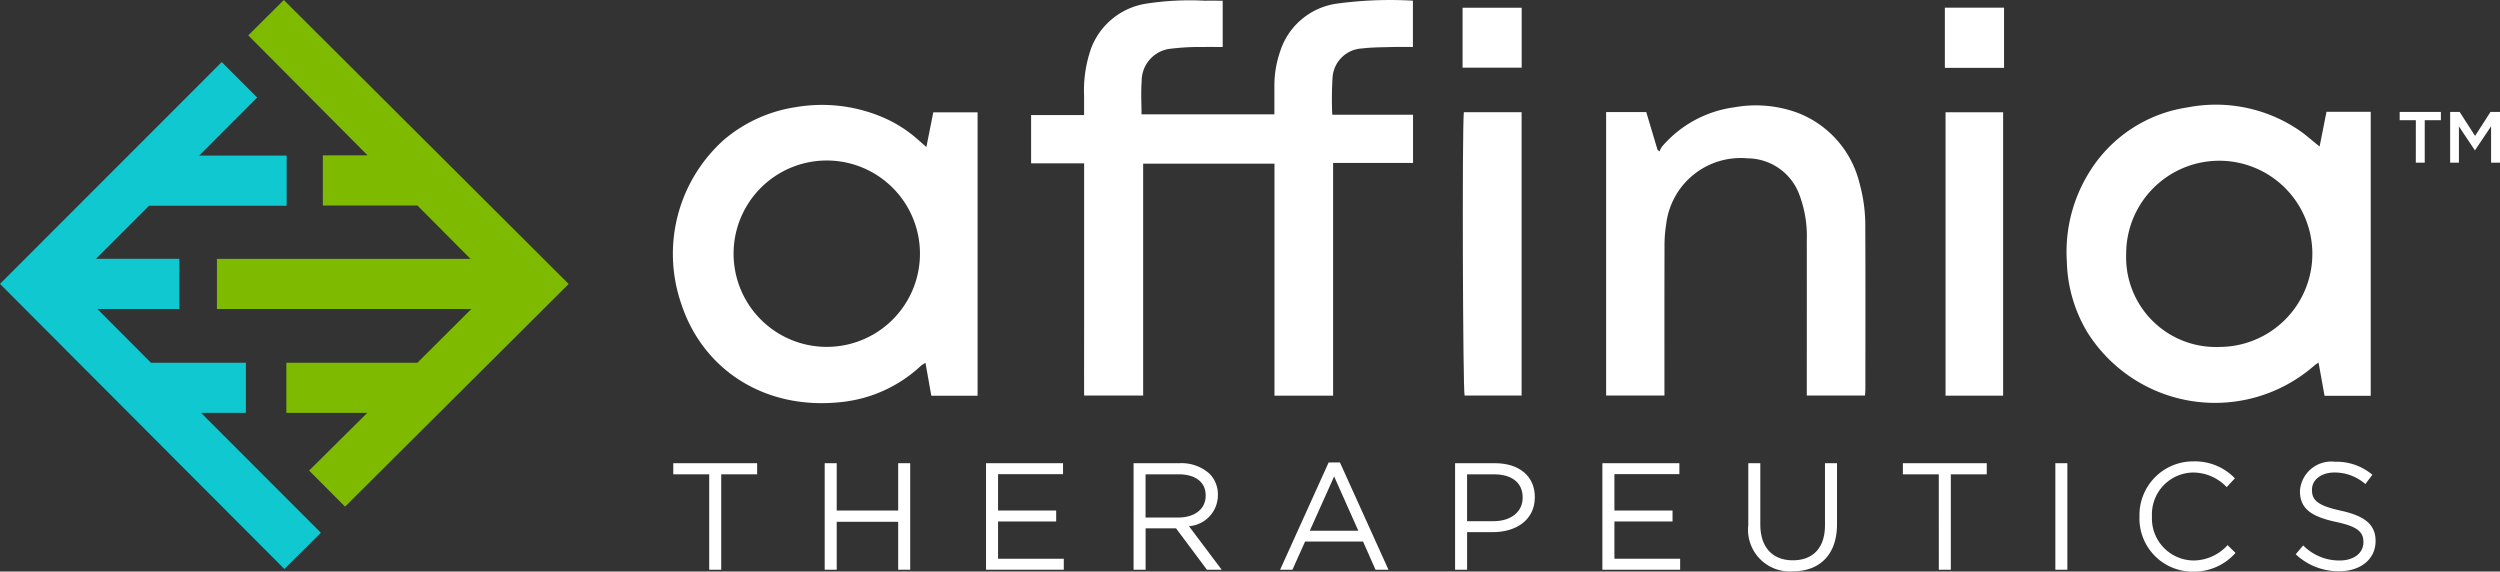 <svg xmlns="http://www.w3.org/2000/svg" viewBox="0 0 191.897 43.871" height="43.871" width="191.897"><rect x="0" y="0" width="191.897" height="43.871" fill="#333333" stroke="none"/><path d="m105.944 57.635-2.73 2.715 9.158 9.209h-3.432v3.85h7.26l4.072 4.095h-19.463v3.85h19.527l-4.136 4.123h-10.06v3.85h6.208l-4.463 4.429 2.759 2.77 17.165-17.091z" transform="translate(-84.158 -57.635)" fill="#7eba00"></path><path d="m74.305 96.561h3.441v-3.85h-7.29l-4.113-4.124h6.295v-3.85h-6.4l4.073-4.073h10.563v-3.85h-6.711l4.45-4.459-2.722-2.722-17.02 17.029 21.829 21.883 2.8-2.779z" transform="translate(-58.871 -64.87)" fill="#0fc8d0"></path><g fill="#fff"><path d="m191.8 148.041h-2.757v-.853h6.436v.853h-2.757v7.323h-.922z" transform="translate(-137.362 -111.633)"></path><path d="m218.314 147.188h.922v3.633h4.719v-3.633h.922v8.176h-.922v-3.679h-4.719v3.679h-.922z" transform="translate(-155.011 -111.633)"></path><path d="m249.5 147.188h5.91v.841h-4.988v2.791h4.462v.841h-4.462v2.861h5.046v.841h-5.968z" transform="translate(-173.813 -111.633)"></path><path d="m281.464 151.358c1.226 0 2.1-.631 2.1-1.682v-.024c0-1-.771-1.612-2.091-1.612h-2.523v3.317zm-3.434-4.17h3.516a3.225 3.225 0 0 1 2.325.817 2.259 2.259 0 0 1 .631 1.612v.023a2.393 2.393 0 0 1 -2.22 2.383l2.511 3.341h-1.133l-2.371-3.177h-2.336v3.177h-.923z" transform="translate(-191.018 -111.633)"></path><path d="m312.364 152.286-1.858-4.17-1.868 4.17zm-2.278-5.245h.865l3.726 8.235h-.993l-.958-2.161h-4.45l-.97 2.161h-.946z" transform="translate(-208.1 -111.545)"></path><path d="m343.134 151.639c1.355 0 2.243-.725 2.243-1.8v-.023c0-1.168-.876-1.775-2.2-1.775h-2.067v3.6zm-2.944-4.451h3.06c1.846 0 3.06.981 3.06 2.593v.024c0 1.764-1.471 2.674-3.212 2.674h-1.986v2.886h-.922z" transform="translate(-228.499 -111.633)"></path><path d="m368.665 147.188h5.91v.841h-4.987v2.792h4.462v.84h-4.462v2.861h5.046v.841h-5.969z" transform="translate(-245.668 -111.633)"></path><path d="m396.876 151.943v-4.754h.923v4.695c0 1.764.935 2.757 2.5 2.757 1.506 0 2.464-.911 2.464-2.7v-4.754h.923v4.683c0 2.383-1.366 3.621-3.41 3.621a3.2 3.2 0 0 1 -3.4-3.551" transform="translate(-262.679 -111.634)"></path><path d="m429.519 148.041h-2.757v-.853h6.438v.853h-2.757v7.323h-.922z" transform="translate(-280.699 -111.633)"></path><path d="m157.766 35.555h.922v8.176h-.922z"></path><path d="m472.505 151.087v-.023a4.119 4.119 0 0 1 4.135-4.228 4.256 4.256 0 0 1 3.189 1.3l-.631.677a3.553 3.553 0 0 0 -2.57-1.121 3.206 3.206 0 0 0 -3.165 3.352v.023a3.226 3.226 0 0 0 3.165 3.376 3.549 3.549 0 0 0 2.64-1.18l.607.6a4.259 4.259 0 0 1 -3.271 1.436 4.079 4.079 0 0 1 -4.1-4.2" transform="translate(-308.281 -111.421)"></path><path d="m502.716 154 .572-.677a3.9 3.9 0 0 0 2.8 1.156c1.1 0 1.822-.584 1.822-1.39v-.023c0-.76-.409-1.191-2.126-1.553-1.881-.409-2.745-1.016-2.745-2.36v-.023a2.414 2.414 0 0 1 2.687-2.231 4.265 4.265 0 0 1 2.872 1l-.537.713a3.59 3.59 0 0 0 -2.359-.888c-1.063 0-1.74.583-1.74 1.319v.023c0 .771.42 1.2 2.219 1.589 1.822.4 2.663 1.062 2.663 2.313v.023c0 1.4-1.168 2.313-2.792 2.313a4.784 4.784 0 0 1 -3.336-1.304" transform="translate(-326.498 -111.456)"></path><path d="m262.286 70.211h-4.067v-3.7h4.067c0-.538 0-1.007 0-1.475a9.759 9.759 0 0 1 .545-3.663 5.41 5.41 0 0 1 4.162-3.407 21.736 21.736 0 0 1 4.553-.234c.449-.008.9 0 1.38 0v3.553c-.534 0-1.043-.013-1.55 0a17.548 17.548 0 0 0 -2.362.122 2.49 2.49 0 0 0 -2.308 2.516c-.066.823-.012 1.655-.012 2.529h10.2c0-.765 0-1.51 0-2.255a8.055 8.055 0 0 1 .454-2.612 5.342 5.342 0 0 1 4.25-3.617 30.079 30.079 0 0 1 5.928-.239s0 2.34 0 3.553c-.513 0-1-.012-1.489 0-.808.025-1.622.018-2.422.114a2.389 2.389 0 0 0 -2.26 2.28 26.557 26.557 0 0 0 -.019 2.805h6.2v3.7h-6.136v17.867h-4.5c0-5.935 0-11.853 0-17.809h-10.08v17.8h-4.531c-.007-1.939 0-3.9 0-5.87q0-2.994 0-5.989v-5.969" transform="translate(-179.073 -57.676)"></path><path d="m200.8 82.189a7.153 7.153 0 1 0 .048 14.306 7.153 7.153 0 0 0 -.048-14.306m7.67-1.034.53-2.665h3.4q0 10.895 0 21.754h-3.551l-.449-2.524a2.584 2.584 0 0 0 -.345.223 10.534 10.534 0 0 1 -6.1 2.786c-5.89.653-10.634-2.489-12.291-7.514a11.74 11.74 0 0 1 3.293-12.639 11.059 11.059 0 0 1 5.485-2.483 11.9 11.9 0 0 1 6.617.754 9.909 9.909 0 0 1 2.748 1.725l.663.584" transform="translate(-137.362 -69.869)"></path><path d="m470.168 96.492a7.146 7.146 0 1 0 -7.176-7.139 6.891 6.891 0 0 0 7.176 7.139m11.6 3.752h-3.548l-.461-2.553a3.6 3.6 0 0 0 -.317.223 11.569 11.569 0 0 1 -17.421-2.535 11.02 11.02 0 0 1 -1.582-5.449 11.564 11.564 0 0 1 1.683-6.786 10.7 10.7 0 0 1 7.6-5.041 11.357 11.357 0 0 1 8.489 1.721c.553.369 1.049.823 1.63 1.284.176-.889.343-1.731.528-2.666h3.395v21.8" transform="translate(-299.79 -69.862)"></path><path d="m369.394 78.529h3.08c.284.954.574 1.925.865 2.9l.156.121a1.556 1.556 0 0 1 .175-.356 8.832 8.832 0 0 1 5.538-3.028 9.3 9.3 0 0 1 4.9.424 7.749 7.749 0 0 1 4.734 5.4 12.138 12.138 0 0 1 .444 3.394c.018 4.13.008 8.261.006 12.391 0 .155-.017.31-.029.512h-4.467v-.673c0-3.755.005-7.51 0-11.265a9.019 9.019 0 0 0 -.614-3.592 4.266 4.266 0 0 0 -3.931-2.678 5.76 5.76 0 0 0 -6.251 5.069 10.267 10.267 0 0 0 -.126 1.708c-.011 3.577-.006 7.154-.006 10.731v.7h-4.476v-21.758" transform="translate(-246.108 -69.925)"></path><path d="m341.769 79.328h4.431v21.748h-4.375c-.133-.4-.2-20.341-.058-21.748" transform="translate(-229.404 -70.716)"></path><path d="m439.432 101.1h-4.419c0-7.259 0-14.484 0-21.751h4.419z" transform="translate(-285.675 -70.731)"></path><path d="m346.174 63.74h-4.536c0-1.543 0-3.049 0-4.6h4.536z" transform="translate(-229.372 -58.544)"></path><path d="m439.421 63.739h-4.543v-4.619h4.543z" transform="translate(-285.593 -58.531)"></path><path d="m524.051 79.908h-1.241v-.634h3.164v.634h-1.24v3.259h-.684z" transform="translate(-338.614 -70.683)"></path><path d="m532.569 79.274h.728l1.185 1.841 1.184-1.841h.729v3.893h-.684v-2.792l-1.229 1.835h-.023l-1.217-1.824v2.781h-.673z" transform="translate(-344.498 -70.683)"></path></g></svg>